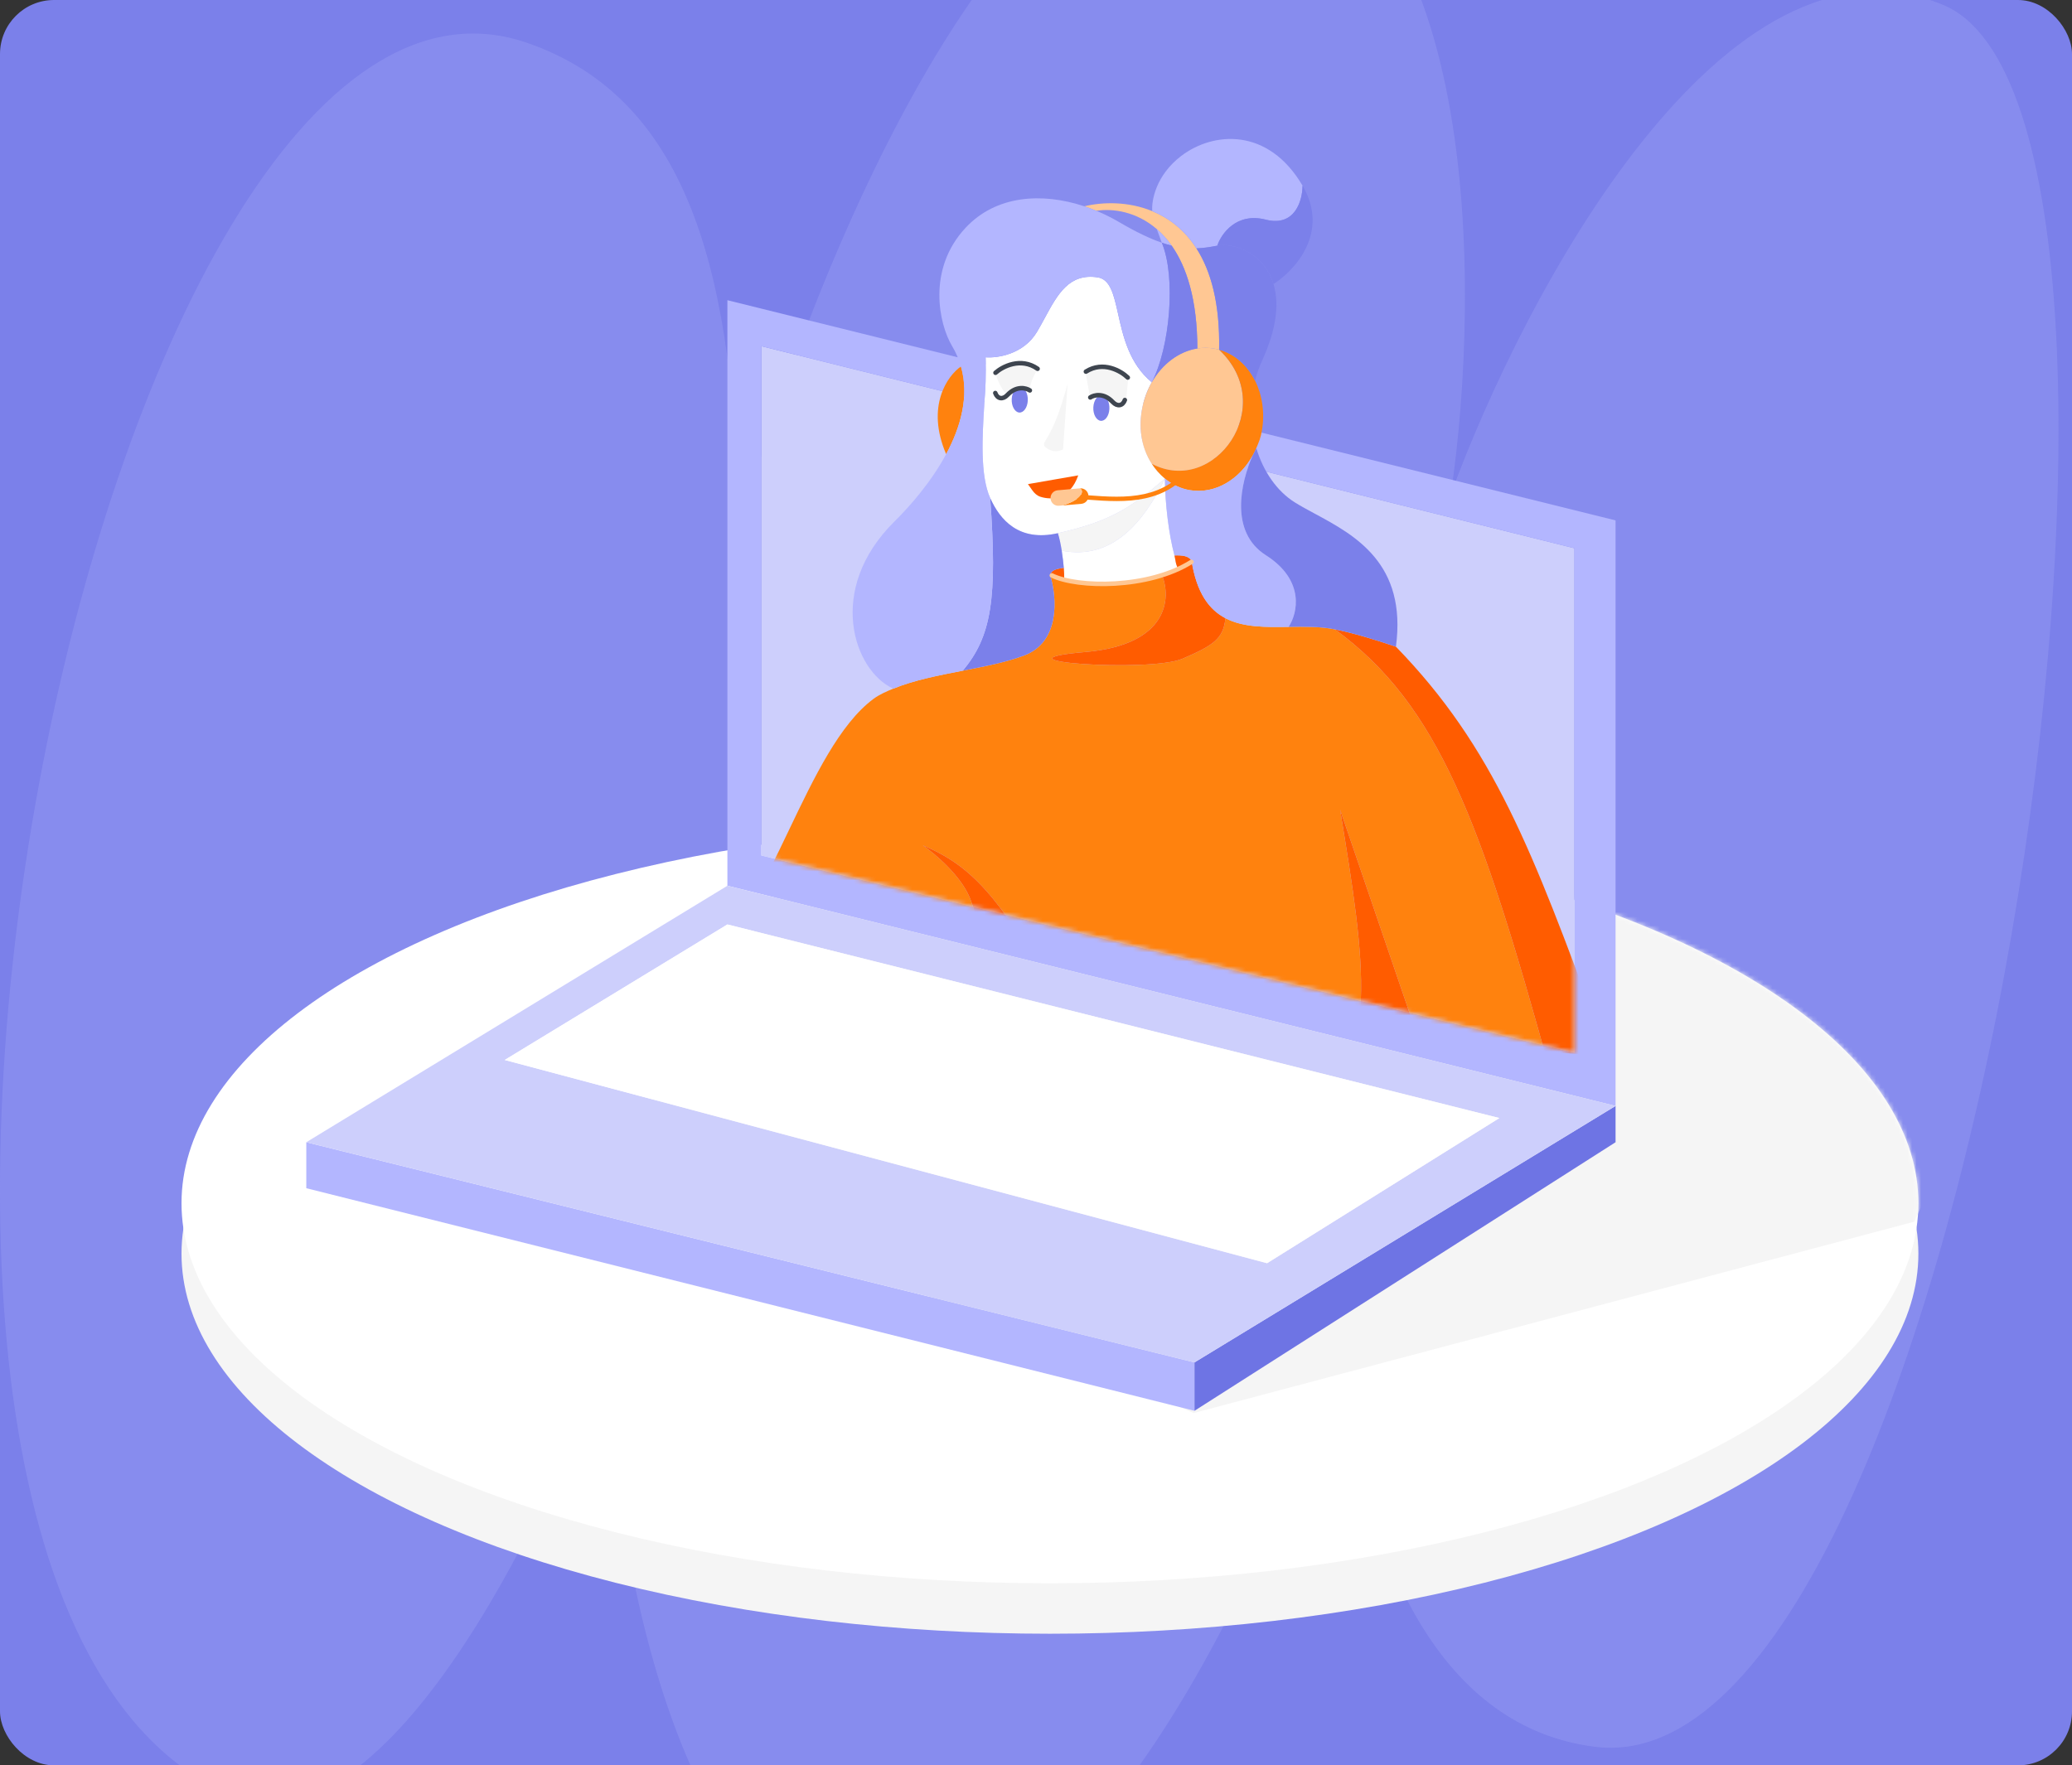 <?xml version="1.0" encoding="UTF-8"?> <svg xmlns="http://www.w3.org/2000/svg" width="460" height="392" viewBox="0 0 460 392" fill="none"><rect x="0" y="0" width="460" height="392" fill="#333333" stroke="none"/><g clip-path="url(#clip0_1269_393)"><rect width="460" height="392" rx="12" fill="#7B80EA"></rect><path d="M276.216 -38.429C223.292 -47.86 179.428 61.855 164.112 117.891C163.068 62.523 153.79 22.114 116.891 9.472C21.177 -23.32 -54.108 352.43 50.795 398.406C84.773 413.297 121.181 337.779 134.58 300.992C136.146 343.791 150.89 429.707 197.336 430.986C243.782 432.266 283.23 343.851 297.148 299.484C303.016 348.575 320.73 383.621 354.027 387.869C437.272 398.491 491.741 25.697 431.295 1.05C382.939 -18.667 338.34 65.329 322.085 109.791C328.847 64.314 329.139 -28.998 276.216 -38.429Z" fill="#BDC0FF" fill-opacity="0.2"></path><ellipse cx="233.097" cy="278.372" rx="192.8" ry="84.4" fill="#F5F5F5"></ellipse><ellipse cx="233.097" cy="267.171" rx="192.8" ry="84.4" fill="white"></ellipse><mask id="mask0_1269_393" style="mask-type:alpha" maskUnits="userSpaceOnUse" x="40" y="182" width="386" height="170"><ellipse cx="233.097" cy="267.171" rx="192.8" ry="84.4" fill="white"></ellipse></mask><g mask="url(#mask0_1269_393)"><path d="M425 271.271L265 313.771L137 257.271L198.5 154.771H367L445.5 226.271L425 271.271Z" fill="#F5F5F5"></path></g><path d="M169.009 76.868V189.958L349.534 233.754V121.739L169.009 76.868Z" fill="#CDCFFC"></path><path fill-rule="evenodd" clip-rule="evenodd" d="M161.487 66.66V196.682L358.668 245.574V115.553L161.487 66.66ZM169.009 189.958V76.868L349.534 121.739V233.754L169.009 189.958Z" fill="#B3B6FF"></path><path d="M265.182 302.526L68 253.633V263.842L265.182 313.271V302.526Z" fill="#B3B6FF"></path><path d="M358.668 245.574L265.182 302.526V313.271L358.668 253.633V245.574Z" fill="#6E74E4"></path><path fill-rule="evenodd" clip-rule="evenodd" d="M68 253.633L161.487 196.682L358.668 245.574L265.182 302.526L68 253.633ZM332.879 248.261L161.487 205.278L112.057 235.366L281.3 280.497L332.879 248.261Z" fill="#CDCFFC"></path><path d="M161.487 205.278L332.879 248.261L281.3 280.497L112.057 235.366L161.487 205.278Z" fill="white"></path><mask id="mask1_1269_393" style="mask-type:alpha" maskUnits="userSpaceOnUse" x="169" y="-6" width="191" height="240"><path d="M169.008 189.958V76.868C234.527 -27.469 402.724 -54.456 349.534 121.771V233.754L169.008 189.958Z" fill="#D9D9D9"></path></mask><g mask="url(#mask1_1269_393)"><g clip-path="url(#clip1_1269_393)"><path d="M35.95 328.068L99.29 373.437L101.994 369.087L39.235 324.518L35.95 328.068Z" fill="#3E454F"></path><path d="M39.235 324.518L101.994 369.087L117.064 344.838C114.746 346.371 108.37 348.294 101.411 343.721C94.452 339.147 95.395 332.62 96.737 329.928C94.968 326.875 92.706 328.421 91.796 329.576L85.027 334.711C84.771 334.642 84.507 334.57 84.235 334.496C85.264 336.145 87.363 339.757 87.532 341.01C87.743 342.577 86.549 343.914 85.588 340.16C84.82 337.157 82.959 334.746 82.125 333.917C81.196 333.66 80.208 333.385 79.176 333.097C79.604 334.036 80.598 336.338 81.149 338.033C81.839 340.151 80.462 342.226 79.794 338.906C79.259 336.25 77.772 333.536 77.094 332.511C67.075 329.681 54.074 325.827 49.478 323.811C43.498 321.189 40.158 323.19 39.235 324.518Z" fill="#FF820E"></path><path d="M82.125 333.917C82.959 334.746 84.82 337.157 85.588 340.16C86.549 343.914 87.743 342.577 87.532 341.01C87.363 339.757 85.264 336.145 84.235 334.496C83.575 334.316 82.869 334.122 82.125 333.917Z" fill="#FFC793"></path><path d="M77.094 332.511C77.772 333.536 79.259 336.25 79.794 338.906C80.462 342.226 81.839 340.151 81.149 338.033C80.598 336.338 79.604 334.036 79.176 333.097C78.5 332.907 77.805 332.712 77.094 332.511Z" fill="#FFC793"></path><path d="M96.737 329.928C95.395 332.62 94.452 339.147 101.411 343.721C108.37 348.294 114.746 346.371 117.064 344.838L121.121 338.921L142.702 307.444C133.789 302.321 124.696 299.439 117.127 298.904C112.914 305.582 106.978 314.503 102.594 321.07C99.319 325.976 96.911 329.568 96.737 329.928Z" fill="white"></path><path d="M101.034 303.972C100.822 304.293 100.611 304.611 100.402 304.925C97.914 309.212 98.924 315.019 102.594 321.07C106.978 314.503 112.914 305.582 117.127 298.904C109.849 298.39 103.979 300.048 101.034 303.972Z" fill="#3E454F"></path><path d="M123.858 340.586C142.098 351.176 161.17 352.381 166.456 343.276L166.782 342.665C171.276 333.472 160.839 317.973 143.001 307.616C142.901 307.558 142.802 307.501 142.702 307.444L121.121 338.921C122.013 339.489 122.925 340.044 123.858 340.586Z" fill="#3E454F"></path><path d="M341.313 305.892C340.527 301.416 337.651 290.206 332.432 281.178C325.908 269.894 315.119 254.815 314.647 251.64L291.009 249.954L252.052 247.173C250.821 249.486 249.59 253.864 248.378 254.915C236.786 238.669 224.434 221.141 220.548 216.959C218.67 214.937 210.746 231.281 208.569 229.138C205.315 225.936 201.592 229.535 197.22 233.763C192.956 237.886 188.074 242.608 182.404 242.203C181.462 242.136 175.634 234.5 169.829 226.893C164.027 219.291 158.247 211.718 157.388 211.758L154.514 221.114C152.371 223.66 156.468 214.443 154.407 217.922C153.077 220.167 149.222 226.83 146.018 232.191C133.854 252.544 114.063 284.27 101.034 303.972C103.979 300.048 109.849 298.39 117.127 298.904C124.696 299.439 133.789 302.321 142.702 307.444C142.802 307.501 142.901 307.558 143.001 307.616C160.839 317.973 171.276 333.472 166.782 342.665L192.097 295.244L341.313 305.892Z" fill="#6D37FF"></path><path d="M105.462 208.957C102.086 206.816 94.073 202.915 92.284 199.448C90.049 195.115 80.967 182.853 78.182 187.643C76.579 190.399 76.774 193.941 78.013 197.555C78.926 200.219 80.406 202.922 82.152 205.38C86.313 211.237 99.374 209.883 105.451 208.959L105.462 208.957Z" fill="white"></path><path d="M146.018 232.191C149.222 226.83 153.077 220.167 154.407 217.922C156.468 214.443 152.371 223.66 154.514 221.114L135.91 221.619L107.469 209.798L146.018 232.191Z" fill="#FF820E"></path><path d="M240.726 45.807C241.63 46.107 242.528 46.442 243.415 46.81C247.017 46.231 252.29 46.959 256.816 50.865C257.982 51.871 259.098 53.088 260.123 54.548C263.436 59.264 265.801 66.513 265.826 77.375C267.038 77.184 268.282 77.183 269.531 77.394C269.912 77.459 270.286 77.542 270.653 77.643C270.858 67.365 268.818 60.138 265.62 55.153C262.948 50.988 259.467 48.389 255.811 46.884C250.509 44.701 244.837 44.821 240.726 45.807Z" fill="#FFC793"></path><path d="M260.123 54.548C259.098 53.088 257.982 51.871 256.816 50.865L257.933 53.896C258.699 54.158 259.427 54.374 260.123 54.548Z" fill="#B3B6FF"></path><path fill-rule="evenodd" clip-rule="evenodd" d="M261.579 126.522C260.57 126.958 259.372 127.406 258.009 127.82C254.923 128.757 250.985 129.518 246.452 129.563C241.617 129.61 238.346 129.266 236.245 128.834C236.265 128.487 236.268 128.004 236.247 127.421C236.233 127.019 236.208 126.57 236.169 126.087C236.091 125.12 235.936 123.714 235.709 122.272C247.009 124.495 254.009 115.772 258.618 106.269C258.663 111.91 259.484 118.677 260.742 123.331C260.805 123.566 260.862 123.902 260.92 124.24C260.987 124.638 261.055 125.039 261.135 125.285C261.279 125.727 261.427 126.14 261.579 126.522ZM234.858 118.398C246.422 115.797 251.033 112.788 258.618 106.269C257.491 105.331 256.508 104.223 255.701 102.975C253.635 99.78 252.724 95.664 253.494 91.114C253.881 88.83 254.648 86.726 255.701 84.883C250.702 80.778 249.342 74.687 248.24 69.757C247.274 65.437 246.508 62.007 243.668 61.584C237.353 60.642 234.824 65.304 231.98 70.546C231.421 71.576 230.851 72.628 230.236 73.664C227.245 78.713 221.373 79.546 218.812 79.332C218.933 83.182 218.771 86.716 218.583 88.809C218.56 89.205 218.535 89.61 218.509 90.023C218.509 90.032 218.508 90.04 218.508 90.049C218.094 96.776 217.556 105.522 219.829 110.587C221.993 115.41 226.182 120.371 234.858 118.398Z" fill="white"></path><path d="M258.618 106.269C251.033 112.788 246.422 115.797 234.858 118.398C235.207 119.489 235.491 120.897 235.709 122.272C247.009 124.495 254.009 115.772 258.618 106.269Z" fill="#F5F5F5"></path><path fill-rule="evenodd" clip-rule="evenodd" d="M252.052 247.173L291.009 249.954C306.248 233.955 303.233 214.602 297.509 179.772L321.009 248.585L344.009 237.536C328.849 182.624 319.395 156.485 296.341 139.744C293.101 139.095 289.576 139.146 286.084 139.197C281.015 139.271 276.015 139.343 272.056 137.272C271.603 141.772 269.509 143.272 262.509 146.272C255.242 149.386 218.009 146.772 241.009 144.772C259.409 143.172 260.009 132.804 258.009 127.82C254.923 128.757 250.985 129.518 246.452 129.563C241.617 129.61 238.346 129.266 236.245 128.834C234.382 128.451 233.439 127.999 233.14 127.687C234.693 132.79 235.361 142.548 227.371 145.549C223.363 147.054 218.591 147.981 213.75 148.922C208.379 149.966 202.923 151.027 198.326 152.912C196.743 153.561 195.208 154.232 193.921 155.187C186.42 160.749 180.74 172.63 175.172 184.275C169.681 195.761 164.299 207.017 157.388 211.758C158.247 211.718 164.027 219.291 169.829 226.893C175.634 234.5 181.462 242.136 182.404 242.203C188.074 242.608 192.956 237.886 197.22 233.763C201.592 229.535 205.315 225.936 208.569 229.138L216.817 203.894C216.666 203.427 216.523 202.969 216.384 202.523C216.024 201.366 215.69 200.292 215.304 199.356C213.241 194.352 207.493 189.508 204.877 187.711C215.569 192.156 221.722 199.1 233.303 219.129L252.052 247.173Z" fill="#FF820E"></path><path d="M309.904 143.599C305.067 141.961 300.39 140.555 296.341 139.744C319.395 156.485 328.849 182.624 344.009 237.536L356.009 231.772L355.623 230.727L354.885 228.731C340.267 189.171 331.732 166.072 309.904 143.599Z" fill="#FF5C00"></path><path d="M314.647 251.64L321.009 248.585L297.509 179.772C303.233 214.602 306.248 233.955 291.009 249.954L314.647 251.64Z" fill="#FF5C00"></path><path d="M261.579 126.522C260.57 126.958 259.372 127.406 258.009 127.82C260.009 132.804 259.409 143.172 241.009 144.772C218.009 146.772 255.242 149.386 262.509 146.272C269.509 143.272 271.603 141.772 272.056 137.272C268.422 135.371 265.665 131.664 264.535 124.495C264.348 124.62 264.126 124.801 263.872 125.008L263.86 125.017L263.857 125.02C263.786 125.077 263.713 125.136 263.638 125.197C263.075 125.649 262.38 126.177 261.579 126.522Z" fill="#FF5C00"></path><path d="M204.877 187.711C207.493 189.508 213.241 194.352 215.304 199.356C215.69 200.292 216.024 201.366 216.384 202.523C216.523 202.969 216.666 203.427 216.817 203.894C218.621 209.483 221.603 216.377 233.303 219.129C221.722 199.1 215.569 192.156 204.877 187.711Z" fill="#FF5C00"></path><path fill-rule="evenodd" clip-rule="evenodd" d="M255.701 102.975C269.509 110.272 284.009 90.272 270.653 77.643C270.286 77.542 269.912 77.459 269.531 77.394C268.282 77.183 267.038 77.184 265.826 77.375C261.744 78.018 258.026 80.814 255.701 84.883C254.648 86.726 253.881 88.83 253.494 91.114C252.724 95.664 253.635 99.78 255.701 102.975Z" fill="#FFC793"></path><path d="M258.618 106.269C260.202 107.586 262.076 108.492 264.158 108.844C269.708 109.784 275.153 106.526 278.138 101.086C278.417 100.579 278.673 100.053 278.907 99.51C279.492 98.149 279.896 97.18 280.158 95.627C280.842 91.587 280.215 87.685 278.628 84.523C276.928 81.136 274.126 78.597 270.653 77.643C284.009 90.272 269.509 110.272 255.701 102.975C256.508 104.223 257.491 105.331 258.618 106.269Z" fill="#FF820E"></path><path d="M210.053 100.847C213.293 94.816 215.229 87.97 213.336 81.373C210.341 83.439 205.492 90.227 210.053 100.847Z" fill="#FF820E"></path><path d="M261.135 125.285C261.279 125.727 261.427 126.14 261.579 126.522C262.38 126.177 263.075 125.649 263.638 125.197C263.713 125.136 263.786 125.077 263.857 125.02L263.86 125.017L263.872 125.008C264.126 124.801 264.348 124.62 264.535 124.495C263.873 123.428 262.509 123.272 260.742 123.331C260.805 123.566 260.862 123.902 260.92 124.24C260.987 124.638 261.055 125.039 261.135 125.285Z" fill="#FF5C00"></path><path d="M233.14 127.687C233.439 127.999 234.382 128.451 236.245 128.834C236.265 128.487 236.268 128.004 236.247 127.421C236.233 127.019 236.208 126.57 236.169 126.087C234.096 126.365 233.428 126.71 233.14 127.687Z" fill="#FF5C00"></path><path fill-rule="evenodd" clip-rule="evenodd" d="M264.535 124.495C263.873 123.428 262.509 123.272 260.742 123.331C259.484 118.677 258.663 111.91 258.618 106.269C260.202 107.586 262.076 108.492 264.158 108.844C269.708 109.784 275.153 106.526 278.138 101.086C275.395 107.194 272.96 118.15 281.009 123.272C289.809 128.872 288.059 136.222 286.084 139.197C281.015 139.271 276.015 139.343 272.056 137.272C268.422 135.371 265.665 131.664 264.535 124.495Z" fill="#B3B6FF"></path><path d="M296.341 139.744C300.39 140.555 305.067 141.961 309.904 143.599C312.386 125.102 300.772 118.844 291.897 114.062C290.289 113.196 288.771 112.378 287.443 111.544C283.483 109.058 280.467 104.697 278.907 99.51C278.673 100.053 278.417 100.579 278.138 101.086C275.395 107.194 272.96 118.15 281.009 123.272C289.809 128.872 288.059 136.222 286.084 139.197C289.576 139.146 293.101 139.095 296.341 139.744Z" fill="#7B80EA"></path><path d="M227.371 145.549C235.361 142.548 234.693 132.79 233.14 127.687C233.428 126.71 234.096 126.365 236.169 126.087C236.091 125.12 235.936 123.714 235.709 122.272C235.491 120.897 235.207 119.489 234.858 118.398C226.182 120.371 221.993 115.41 219.829 110.587C221.453 132.987 220.113 141.303 213.75 148.922C218.591 147.981 223.363 147.054 227.371 145.549Z" fill="#7B80EA"></path><path fill-rule="evenodd" clip-rule="evenodd" d="M265.62 55.153C262.948 50.988 259.467 48.389 255.811 46.884C255.606 44.579 256.611 38.896 262.274 34.601C269.353 29.233 281.525 28.222 289.173 41.219C289.173 44.434 287.54 50.446 281.009 48.772C274.478 47.098 271.114 51.928 270.248 54.553C268.688 54.858 267.194 55.098 265.62 55.153Z" fill="#B3B6FF"></path><path d="M270.248 54.553C273.881 53.842 280.617 56.149 282.723 63.062C287.422 60.114 295.291 51.617 289.173 41.219C289.173 44.434 287.54 50.446 281.009 48.772C274.478 47.098 271.114 51.928 270.248 54.553Z" fill="#7B80EA"></path><path fill-rule="evenodd" clip-rule="evenodd" d="M219.829 110.587C221.453 132.987 220.113 141.303 213.75 148.922C208.379 149.966 202.923 151.027 198.326 152.912C189.571 148.999 183.273 130.928 198.566 115.808C201.916 112.496 206.688 107.111 210.053 100.847C213.293 94.816 215.229 87.97 213.336 81.373C212.891 79.823 212.236 78.287 211.336 76.779C208.492 72.011 205.734 59.816 214.382 50.566C221.11 43.369 231.284 42.675 240.726 45.807C241.63 46.107 242.528 46.442 243.415 46.81C245.172 47.538 246.887 48.395 248.534 49.361C252.293 51.568 255.334 53.004 257.933 53.896C261.135 61.584 259.711 77.292 255.701 84.883C250.702 80.778 249.342 74.687 248.24 69.757C247.274 65.437 246.508 62.007 243.668 61.584C237.353 60.642 234.824 65.304 231.98 70.546C231.421 71.576 230.851 72.628 230.236 73.664C227.245 78.713 221.373 79.546 218.812 79.332C218.933 83.182 218.771 86.716 218.583 88.809C218.56 89.205 218.535 89.61 218.509 90.023L218.508 90.049C218.094 96.776 217.556 105.522 219.829 110.587Z" fill="#B3B6FF"></path><path d="M260.123 54.548C259.427 54.374 258.699 54.158 257.933 53.896C261.135 61.584 259.711 77.292 255.701 84.883C258.026 80.814 261.744 78.018 265.826 77.375C265.801 66.513 263.436 59.264 260.123 54.548Z" fill="#7B80EA"></path><path d="M282.723 63.062C280.617 56.149 273.881 53.842 270.248 54.553C268.688 54.858 267.194 55.098 265.62 55.153C268.818 60.138 270.858 67.365 270.653 77.643C274.126 78.597 276.928 81.136 278.628 84.523C279.043 82.939 279.6 81.365 280.309 79.822C283.616 72.517 283.932 67.031 282.723 63.062Z" fill="#7B80EA"></path><path d="M233.508 127.772C239.214 130.577 255.008 130.771 264.508 124.771" stroke="#FFC793" stroke-linecap="round"></path><path d="M230.508 81.772C226.795 80.239 224.722 80.031 221.008 82.772C221.55 84.848 222.185 85.99 223.508 87.773C225.682 86.158 226.746 86.126 228.508 86.772C228.936 84.491 229.442 83.46 230.508 81.772Z" fill="#F5F5F5"></path><path d="M241.008 82.772L242.008 88.272C245.008 86.772 247.508 89.921 248.508 89.772C249.214 89.668 249.495 89.337 250.008 88.772L250.508 83.772C246.334 81.033 244.198 80.722 241.008 82.772Z" fill="#F5F5F5"></path><path d="M239.38 105.555C237.492 110.926 233.505 111.11 230.988 110.311C230.23 110.071 229.632 109.513 229.174 108.863L228.212 107.499L233.796 106.527L239.38 105.555Z" fill="#FF5C00"></path><path d="M262.854 106.121C263.046 105.931 263.049 105.621 262.859 105.429C262.67 105.236 262.36 105.234 262.168 105.423L262.854 106.121ZM238.62 110.741C242.514 110.998 246.887 111.51 251.093 111.133C255.32 110.755 259.442 109.478 262.854 106.121L262.168 105.423C258.969 108.571 255.091 109.794 251.006 110.159C246.9 110.527 242.649 110.027 238.685 109.765L238.62 110.741Z" fill="#FF820E"></path><path fill-rule="evenodd" clip-rule="evenodd" d="M241.64 110.009C241.558 109.06 240.722 108.357 239.773 108.439C241.007 109.271 239.507 111.271 235.725 112.25L240.07 111.875C241.019 111.794 241.722 110.958 241.64 110.009Z" fill="#FF820E"></path><path d="M239.773 108.439L234.803 108.868C233.854 108.95 233.151 109.785 233.233 110.734C233.315 111.683 234.15 112.386 235.099 112.304L235.725 112.25C239.507 111.271 241.007 109.271 239.773 108.439Z" fill="#FFC793"></path><ellipse cx="1.792" cy="2.828" rx="1.792" ry="2.828" transform="matrix(0.995 0.101 0.05 -0.999 242.586 93.26)" fill="#7B80EA"></ellipse><ellipse cx="1.792" cy="2.828" rx="1.792" ry="2.828" transform="matrix(0.995 0.101 0.05 -0.999 224.469 91.42)" fill="#7B80EA"></ellipse><path d="M228.637 86.694C227.81 86.142 225.654 85.575 223.642 87.718C222.637 88.789 221.43 88.587 220.961 87.269" stroke="#3E454F" stroke-linecap="round"></path><path d="M242.051 88.25C242.877 87.699 245.034 87.131 247.045 89.275C248.051 90.346 249.258 90.144 249.726 88.826" stroke="#3E454F" stroke-linecap="round"></path><path d="M221.005 82.773C222.567 81.386 226.624 79.268 230.358 81.887" stroke="#3E454F" stroke-linecap="round"></path><path d="M250.378 83.835C248.883 82.378 244.928 80.075 241.077 82.518" stroke="#3E454F" stroke-linecap="round"></path><path d="M232.113 99.317C233.752 100.611 235.116 100.218 236.008 99.772L237.008 85.272C235.492 90.665 234.329 94.315 231.951 98.088C231.698 98.489 231.741 99.023 232.113 99.317Z" fill="#F5F5F5"></path></g></g></g><defs><clipPath id="clip0_1269_393"><rect width="460" height="392" rx="12" fill="white"></rect></clipPath><clipPath id="clip1_1269_393"><rect width="219.415" height="239.879" fill="white" transform="translate(169.953 -19.305) rotate(4.082)"></rect></clipPath></defs></svg> 
